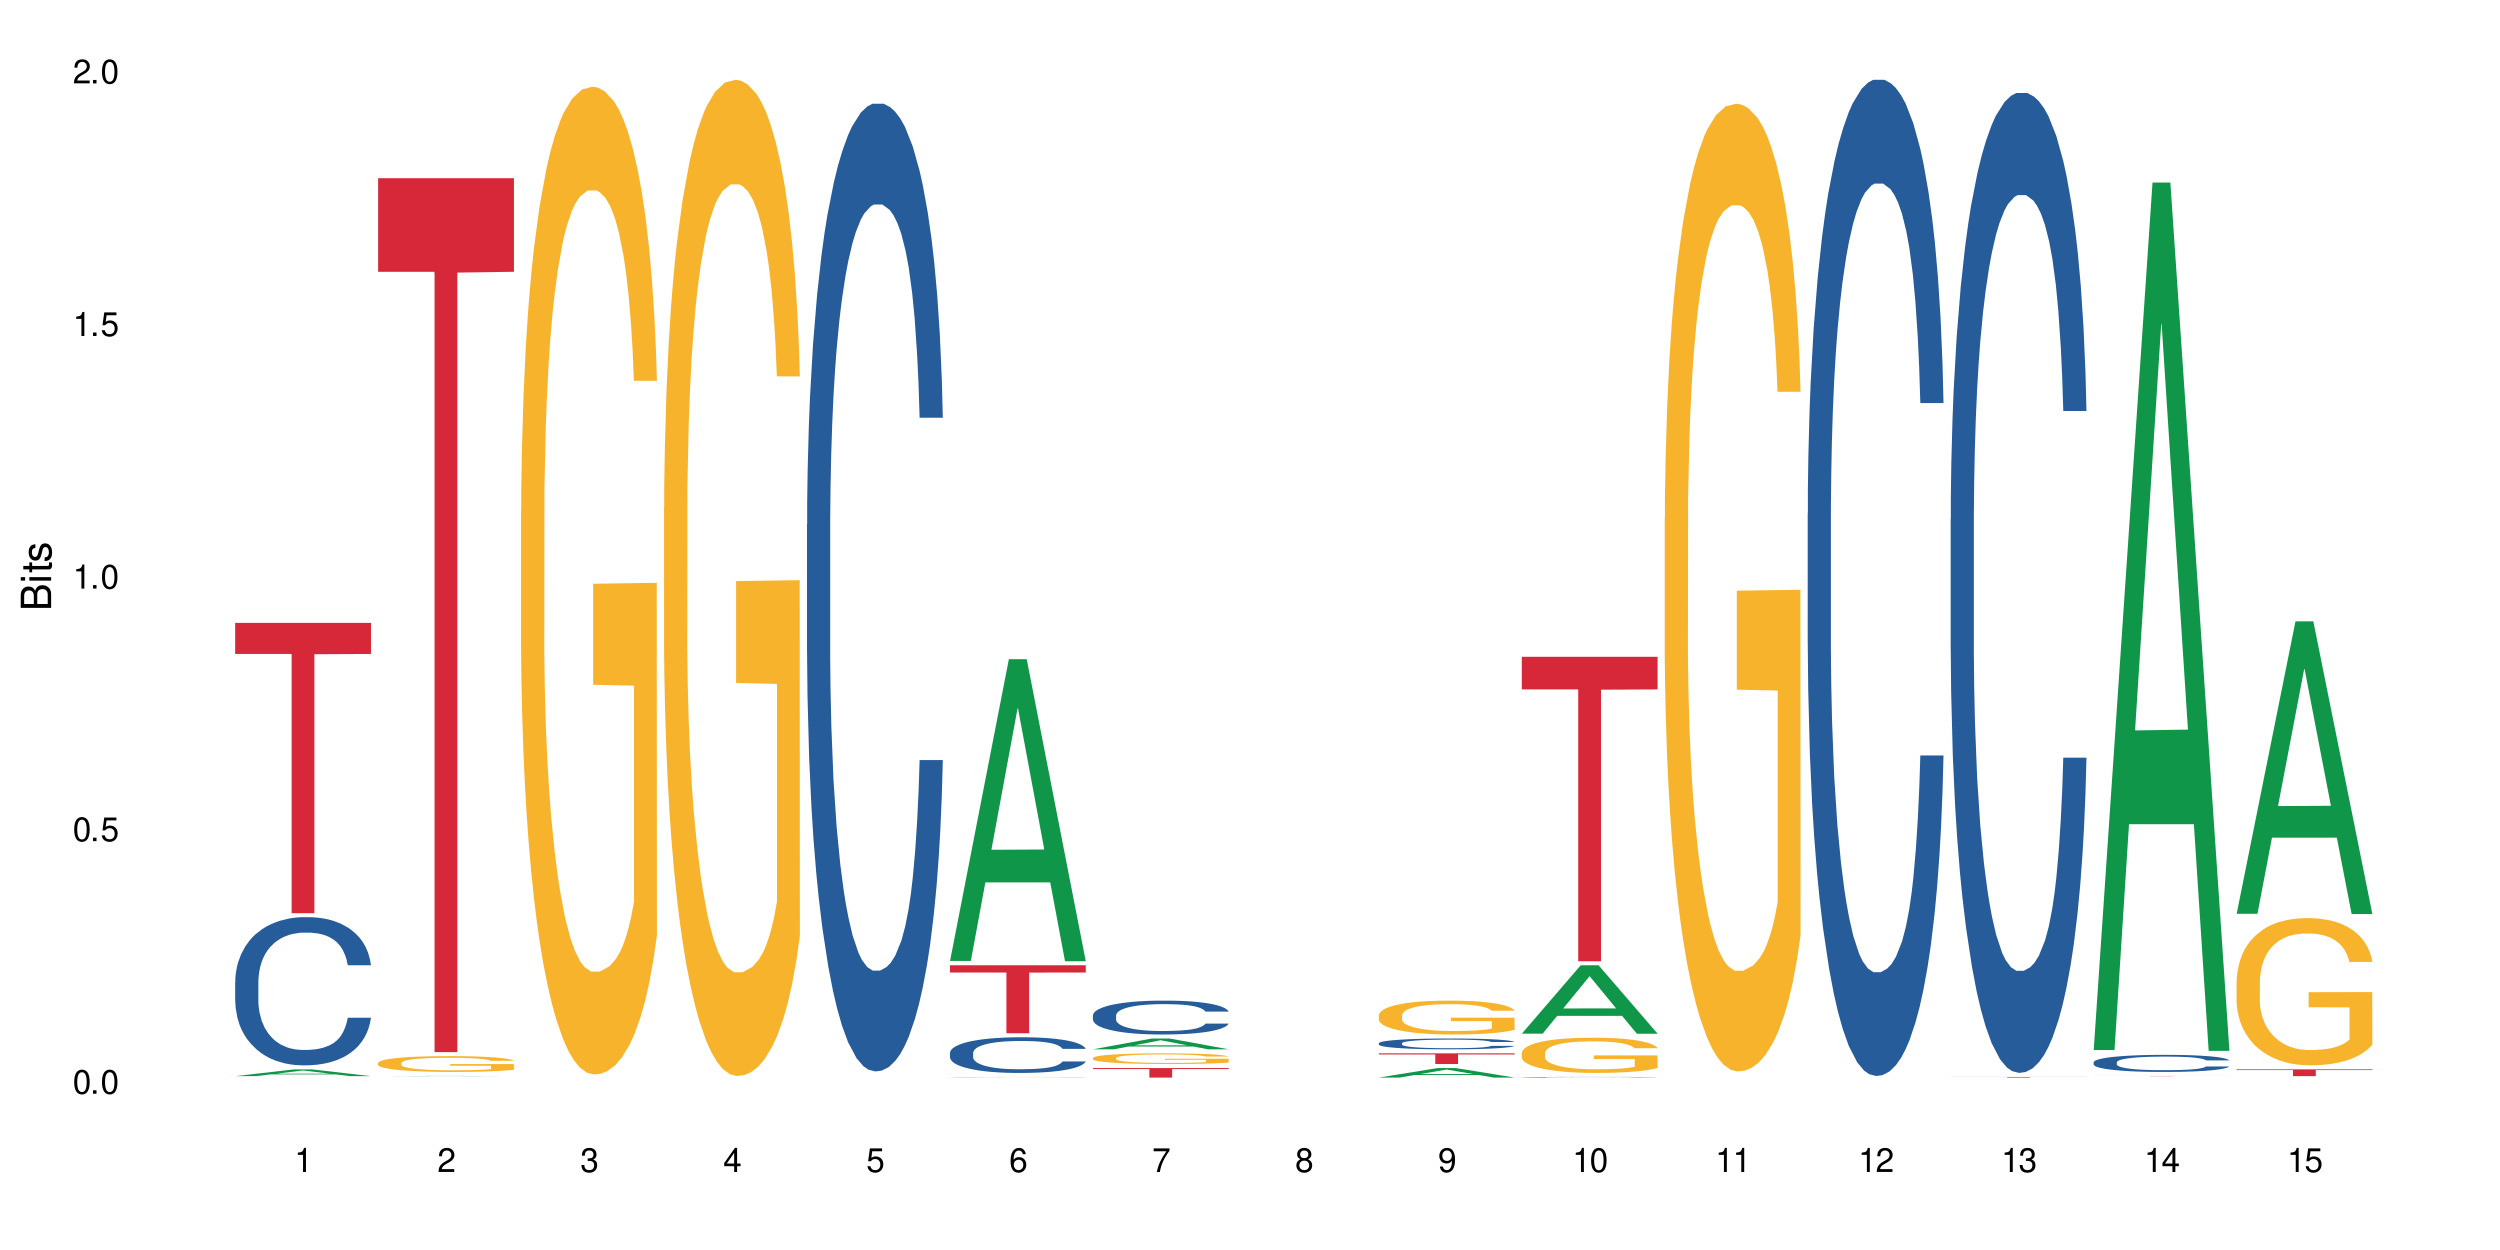 <?xml version="1.0" encoding="UTF-8"?>
<svg xmlns="http://www.w3.org/2000/svg" xmlns:xlink="http://www.w3.org/1999/xlink" width="720" height="360" viewBox="0 0 720 360">
<defs>
<g>
<g id="glyph-0-0">
</g>
<g id="glyph-0-1">
<path d="M 2.641 -6.938 C 2 -6.938 1.422 -6.656 1.078 -6.172 C 0.641 -5.562 0.406 -4.641 0.406 -3.359 C 0.406 -1.016 1.188 0.219 2.641 0.219 C 4.078 0.219 4.859 -1.016 4.859 -3.297 C 4.859 -4.641 4.656 -5.547 4.203 -6.172 C 3.844 -6.656 3.281 -6.938 2.641 -6.938 Z M 2.641 -6.188 C 3.547 -6.188 4 -5.25 4 -3.375 C 4 -1.406 3.562 -0.484 2.625 -0.484 C 1.734 -0.484 1.281 -1.438 1.281 -3.344 C 1.281 -5.25 1.734 -6.188 2.641 -6.188 Z M 2.641 -6.188 "/>
</g>
<g id="glyph-0-2">
<path d="M 1.828 -1 L 0.828 -1 L 0.828 0 L 1.828 0 Z M 1.828 -1 "/>
</g>
<g id="glyph-0-3">
<path d="M 4.562 -6.797 L 1.062 -6.797 L 0.547 -3.094 L 1.328 -3.094 C 1.719 -3.562 2.047 -3.734 2.578 -3.734 C 3.484 -3.734 4.062 -3.109 4.062 -2.094 C 4.062 -1.125 3.484 -0.531 2.578 -0.531 C 1.828 -0.531 1.375 -0.906 1.188 -1.672 L 0.328 -1.672 C 0.453 -1.109 0.547 -0.844 0.75 -0.594 C 1.125 -0.078 1.828 0.219 2.594 0.219 C 3.969 0.219 4.922 -0.781 4.922 -2.219 C 4.922 -3.562 4.031 -4.484 2.719 -4.484 C 2.25 -4.484 1.859 -4.359 1.469 -4.062 L 1.734 -5.969 L 4.562 -5.969 Z M 4.562 -6.797 "/>
</g>
<g id="glyph-0-4">
<path d="M 2.484 -4.938 L 2.484 0 L 3.328 0 L 3.328 -6.938 L 2.766 -6.938 C 2.469 -5.875 2.281 -5.734 0.984 -5.562 L 0.984 -4.938 Z M 2.484 -4.938 "/>
</g>
<g id="glyph-0-5">
<path d="M 4.859 -0.828 L 1.281 -0.828 C 1.359 -1.406 1.672 -1.781 2.5 -2.281 L 3.469 -2.828 C 4.406 -3.344 4.906 -4.062 4.906 -4.906 C 4.906 -5.484 4.672 -6.031 4.266 -6.406 C 3.859 -6.766 3.375 -6.938 2.719 -6.938 C 1.859 -6.938 1.219 -6.625 0.844 -6.031 C 0.609 -5.672 0.5 -5.234 0.484 -4.531 L 1.328 -4.531 C 1.359 -5.016 1.406 -5.281 1.531 -5.516 C 1.75 -5.938 2.188 -6.203 2.703 -6.203 C 3.469 -6.203 4.031 -5.641 4.031 -4.891 C 4.031 -4.344 3.719 -3.859 3.125 -3.516 L 2.234 -3 C 0.812 -2.172 0.406 -1.531 0.328 -0.016 L 4.859 -0.016 Z M 4.859 -0.828 "/>
</g>
<g id="glyph-0-6">
<path d="M 2.125 -3.188 L 2.578 -3.188 C 3.5 -3.188 3.984 -2.766 3.984 -1.922 C 3.984 -1.062 3.469 -0.531 2.594 -0.531 C 1.656 -0.531 1.203 -1 1.156 -2.016 L 0.312 -2.016 C 0.344 -1.453 0.438 -1.094 0.609 -0.781 C 0.953 -0.109 1.625 0.219 2.547 0.219 C 3.953 0.219 4.859 -0.625 4.859 -1.938 C 4.859 -2.828 4.516 -3.297 3.703 -3.594 C 4.344 -3.844 4.656 -4.328 4.656 -5.031 C 4.656 -6.219 3.875 -6.938 2.578 -6.938 C 1.203 -6.938 0.484 -6.172 0.453 -4.703 L 1.297 -4.703 C 1.312 -5.125 1.344 -5.359 1.453 -5.578 C 1.641 -5.969 2.062 -6.203 2.594 -6.203 C 3.344 -6.203 3.797 -5.75 3.797 -5 C 3.797 -4.516 3.609 -4.219 3.25 -4.047 C 3.016 -3.953 2.703 -3.922 2.125 -3.906 Z M 2.125 -3.188 "/>
</g>
<g id="glyph-0-7">
<path d="M 3.141 -1.672 L 3.141 0 L 3.984 0 L 3.984 -1.672 L 4.984 -1.672 L 4.984 -2.438 L 3.984 -2.438 L 3.984 -6.938 L 3.359 -6.938 L 0.266 -2.578 L 0.266 -1.672 Z M 3.141 -2.438 L 1 -2.438 L 3.141 -5.5 Z M 3.141 -2.438 "/>
</g>
<g id="glyph-0-8">
<path d="M 4.781 -5.125 C 4.609 -6.266 3.891 -6.938 2.844 -6.938 C 2.094 -6.938 1.422 -6.578 1.031 -5.953 C 0.594 -5.266 0.406 -4.422 0.406 -3.172 C 0.406 -2 0.578 -1.25 0.984 -0.641 C 1.359 -0.078 1.953 0.219 2.703 0.219 C 3.984 0.219 4.922 -0.75 4.922 -2.094 C 4.922 -3.375 4.062 -4.281 2.844 -4.281 C 2.172 -4.281 1.641 -4.031 1.281 -3.516 C 1.281 -5.234 1.828 -6.188 2.797 -6.188 C 3.391 -6.188 3.797 -5.797 3.938 -5.125 Z M 2.734 -3.531 C 3.547 -3.531 4.062 -2.953 4.062 -2.031 C 4.062 -1.156 3.484 -0.531 2.703 -0.531 C 1.922 -0.531 1.328 -1.188 1.328 -2.078 C 1.328 -2.938 1.906 -3.531 2.734 -3.531 Z M 2.734 -3.531 "/>
</g>
<g id="glyph-0-9">
<path d="M 4.984 -6.797 L 0.438 -6.797 L 0.438 -5.969 L 4.109 -5.969 C 2.5 -3.656 1.828 -2.234 1.328 0 L 2.219 0 C 2.594 -2.172 3.453 -4.047 4.984 -6.094 Z M 4.984 -6.797 "/>
</g>
<g id="glyph-0-10">
<path d="M 3.75 -3.656 C 4.469 -4.094 4.688 -4.438 4.688 -5.078 C 4.688 -6.172 3.844 -6.938 2.641 -6.938 C 1.438 -6.938 0.594 -6.172 0.594 -5.094 C 0.594 -4.438 0.812 -4.094 1.516 -3.656 C 0.734 -3.266 0.359 -2.703 0.359 -1.922 C 0.359 -0.656 1.281 0.219 2.641 0.219 C 3.984 0.219 4.922 -0.656 4.922 -1.922 C 4.922 -2.703 4.531 -3.266 3.75 -3.656 Z M 2.641 -6.188 C 3.359 -6.188 3.812 -5.75 3.812 -5.062 C 3.812 -4.406 3.344 -3.984 2.641 -3.984 C 1.922 -3.984 1.453 -4.406 1.453 -5.078 C 1.453 -5.75 1.922 -6.188 2.641 -6.188 Z M 2.641 -3.266 C 3.484 -3.266 4.062 -2.719 4.062 -1.906 C 4.062 -1.078 3.484 -0.531 2.625 -0.531 C 1.797 -0.531 1.219 -1.094 1.219 -1.906 C 1.219 -2.719 1.781 -3.266 2.641 -3.266 Z M 2.641 -3.266 "/>
</g>
<g id="glyph-0-11">
<path d="M 0.516 -1.578 C 0.672 -0.453 1.406 0.219 2.438 0.219 C 3.188 0.219 3.859 -0.141 4.266 -0.766 C 4.688 -1.453 4.891 -2.297 4.891 -3.547 C 4.891 -4.719 4.703 -5.453 4.312 -6.078 C 3.938 -6.641 3.344 -6.938 2.594 -6.938 C 1.297 -6.938 0.359 -5.969 0.359 -4.625 C 0.359 -3.344 1.234 -2.453 2.453 -2.453 C 3.094 -2.453 3.578 -2.672 4.016 -3.203 C 4 -1.484 3.469 -0.531 2.5 -0.531 C 1.906 -0.531 1.484 -0.906 1.359 -1.578 Z M 2.578 -6.203 C 3.375 -6.203 3.969 -5.531 3.969 -4.641 C 3.969 -3.797 3.391 -3.188 2.547 -3.188 C 1.734 -3.188 1.234 -3.766 1.234 -4.688 C 1.234 -5.562 1.797 -6.203 2.578 -6.203 Z M 2.578 -6.203 "/>
</g>
<g id="glyph-1-0">
</g>
<g id="glyph-1-1">
<path d="M 0 -0.953 L 0 -4.891 C 0 -5.719 -0.234 -6.344 -0.734 -6.797 C -1.188 -7.234 -1.812 -7.469 -2.5 -7.469 C -3.547 -7.469 -4.188 -7 -4.625 -5.875 C -4.984 -6.688 -5.625 -7.094 -6.531 -7.094 C -7.172 -7.094 -7.734 -6.859 -8.141 -6.391 C -8.562 -5.922 -8.75 -5.344 -8.75 -4.5 L -8.75 -0.953 Z M -4.984 -2.062 L -7.766 -2.062 L -7.766 -4.219 C -7.766 -4.844 -7.688 -5.203 -7.453 -5.5 C -7.219 -5.812 -6.859 -5.969 -6.375 -5.969 C -5.891 -5.969 -5.531 -5.812 -5.297 -5.5 C -5.062 -5.203 -4.984 -4.844 -4.984 -4.219 Z M -0.984 -2.062 L -4 -2.062 L -4 -4.781 C -4 -5.766 -3.438 -6.359 -2.484 -6.359 C -1.547 -6.359 -0.984 -5.766 -0.984 -4.781 Z M -0.984 -2.062 "/>
</g>
<g id="glyph-1-2">
<path d="M -6.281 -1.797 L -6.281 -0.797 L 0 -0.797 L 0 -1.797 Z M -8.75 -1.797 L -8.75 -0.797 L -7.484 -0.797 L -7.484 -1.797 Z M -8.75 -1.797 "/>
</g>
<g id="glyph-1-3">
<path d="M -6.281 -3.047 L -6.281 -2.016 L -8.016 -2.016 L -8.016 -1.016 L -6.281 -1.016 L -6.281 -0.172 L -5.469 -0.172 L -5.469 -1.016 L -0.719 -1.016 C -0.078 -1.016 0.281 -1.453 0.281 -2.234 C 0.281 -2.5 0.25 -2.719 0.188 -3.047 L -0.641 -3.047 C -0.609 -2.906 -0.594 -2.766 -0.594 -2.562 C -0.594 -2.141 -0.719 -2.016 -1.156 -2.016 L -5.469 -2.016 L -5.469 -3.047 Z M -6.281 -3.047 "/>
</g>
<g id="glyph-1-4">
<path d="M -4.531 -5.25 C -5.766 -5.25 -6.469 -4.422 -6.469 -2.969 C -6.469 -1.516 -5.719 -0.562 -4.547 -0.562 C -3.562 -0.562 -3.094 -1.062 -2.734 -2.562 L -2.516 -3.484 C -2.344 -4.188 -2.094 -4.469 -1.641 -4.469 C -1.047 -4.469 -0.641 -3.875 -0.641 -3 C -0.641 -2.453 -0.797 -2 -1.062 -1.75 C -1.25 -1.594 -1.422 -1.531 -1.875 -1.469 L -1.875 -0.406 C -0.422 -0.453 0.281 -1.266 0.281 -2.922 C 0.281 -4.5 -0.5 -5.516 -1.719 -5.516 C -2.656 -5.516 -3.172 -4.984 -3.469 -3.734 L -3.703 -2.766 C -3.891 -1.953 -4.156 -1.609 -4.594 -1.609 C -5.188 -1.609 -5.547 -2.125 -5.547 -2.938 C -5.547 -3.75 -5.203 -4.172 -4.531 -4.203 Z M -4.531 -5.25 "/>
</g>
</g>
</defs>
<rect x="-72" y="-36" width="864" height="432" fill="rgb(100%, 100%, 100%)" fill-opacity="1"/>
<path fill-rule="nonzero" fill="rgb(6.275%, 58.824%, 28.235%)" fill-opacity="1" d="M 67.73 309.926 L 67.773 309.926 L 84.695 307.98 L 89.836 307.98 L 106.844 309.93 L 100.867 309.93 L 96.605 309.422 L 77.926 309.422 L 73.75 309.926 L 67.73 309.926 L 79.723 309.211 L 94.895 309.207 L 87.328 308.301 L 87.246 308.297 L 87.16 308.305 L 79.684 309.207 L 79.723 309.211 Z M 67.73 309.926 "/>
<path fill-rule="nonzero" fill="rgb(14.51%, 36.078%, 60%)" fill-opacity="1" d="M 67.73 282.723 L 67.777 282.684 L 67.777 281.746 L 67.922 280.262 L 68.254 278.391 L 68.59 277.105 L 69.449 274.801 L 70.641 272.578 L 71.879 270.863 L 72.785 269.848 L 73.598 269.066 L 75.457 267.625 L 76.652 266.883 L 77.938 266.219 L 79.512 265.559 L 80.656 265.168 L 83.234 264.543 L 85.141 264.27 L 86.621 264.152 L 89.816 264.152 L 91.723 264.309 L 93.105 264.504 L 94.633 264.816 L 95.922 265.168 L 98.164 266.023 L 100.168 267.117 L 101.074 267.742 L 102.504 268.949 L 103.602 270.121 L 104.363 271.137 L 105.223 272.578 L 105.984 274.336 L 106.559 276.324 L 106.844 278 L 100.168 278 L 99.832 276.441 L 99.449 275.23 L 98.734 273.633 L 98.02 272.5 L 97.02 271.371 L 96.113 270.629 L 94.871 269.887 L 93.773 269.418 L 92.629 269.066 L 91.531 268.832 L 89.434 268.602 L 87 268.602 L 86.094 268.68 L 84.234 268.988 L 83.234 269.262 L 81.801 269.809 L 80.801 270.316 L 79.609 271.098 L 78.797 271.758 L 77.797 272.773 L 77.078 273.672 L 76.27 274.957 L 75.793 275.934 L 75.363 277.027 L 74.98 278.312 L 74.695 279.68 L 74.504 281.121 L 74.41 282.527 L 74.41 288.57 L 74.504 289.977 L 74.742 291.613 L 75.363 293.992 L 76.27 296.062 L 77.32 297.699 L 78.32 298.871 L 78.891 299.418 L 79.656 300.039 L 80.848 300.82 L 82.566 301.602 L 83.566 301.914 L 85.094 302.227 L 86.668 302.379 L 88.766 302.379 L 90.625 302.227 L 91.867 302.031 L 93.156 301.719 L 94.918 301.055 L 96.016 300.43 L 96.969 299.688 L 97.688 298.949 L 98.164 298.324 L 98.879 297.113 L 99.449 295.789 L 99.879 294.422 L 100.168 293.098 L 106.844 293.098 L 106.559 294.656 L 106.129 296.18 L 105.699 297.309 L 105.031 298.676 L 104.27 299.883 L 103.172 301.25 L 102.266 302.148 L 101.074 303.121 L 99.977 303.863 L 98.781 304.527 L 97.02 305.305 L 95.875 305.695 L 94.633 306.047 L 93.156 306.359 L 91.293 306.633 L 89.289 306.789 L 87.43 306.828 L 85.426 306.75 L 83.949 306.594 L 81.992 306.242 L 79.559 305.539 L 77.797 304.801 L 76.414 304.059 L 75.219 303.277 L 73.883 302.227 L 72.168 300.508 L 71.117 299.184 L 70.402 298.09 L 69.59 296.57 L 69.02 295.203 L 68.352 293.02 L 67.875 290.25 L 67.73 288.105 Z M 67.73 282.723 "/>
<path fill-rule="nonzero" fill="rgb(83.922%, 15.686%, 22.353%)" fill-opacity="1" d="M 67.73 179.391 L 106.844 179.391 L 106.844 188.34 L 90.543 188.418 L 90.543 263 L 83.984 263 L 83.984 188.496 L 83.891 188.34 L 67.73 188.34 Z M 67.73 179.391 "/>
<path fill-rule="nonzero" fill="rgb(6.275%, 58.824%, 28.235%)" fill-opacity="1" d="M 108.902 309.934 L 108.945 309.934 L 125.867 309.867 L 131.008 309.867 L 148.016 309.934 L 142.039 309.934 L 137.777 309.918 L 119.098 309.918 L 114.922 309.934 L 108.902 309.934 L 120.895 309.91 L 136.062 309.91 L 128.5 309.879 L 128.332 309.879 L 120.855 309.91 L 120.895 309.91 Z M 108.902 309.934 "/>
<path fill-rule="nonzero" fill="rgb(96.863%, 70.196%, 16.863%)" fill-opacity="1" d="M 108.902 306.113 L 108.949 306.109 L 108.949 306.027 L 109.141 305.84 L 109.617 305.582 L 110.238 305.371 L 110.906 305.207 L 111.336 305.117 L 112.051 304.992 L 112.672 304.902 L 114.246 304.715 L 116.25 304.543 L 117.344 304.465 L 118.586 304.395 L 120.352 304.316 L 121.16 304.289 L 123.641 304.223 L 126.457 304.18 L 129.555 304.168 L 130.988 304.172 L 132.941 304.188 L 135.613 304.234 L 137.141 304.277 L 138.332 304.316 L 139.574 304.371 L 141.098 304.453 L 142.531 304.555 L 143.676 304.652 L 144.82 304.777 L 145.773 304.91 L 146.586 305.055 L 147.301 305.23 L 147.73 305.375 L 148.016 305.52 L 141.387 305.52 L 141.004 305.375 L 140.574 305.266 L 139.859 305.125 L 139.145 305.027 L 138.43 304.949 L 137.094 304.84 L 135.949 304.773 L 134.516 304.715 L 133.133 304.68 L 131.559 304.652 L 130.605 304.645 L 128.078 304.645 L 125.789 304.676 L 124.453 304.707 L 123.5 304.742 L 122.164 304.805 L 121.352 304.852 L 120.875 304.887 L 119.445 305.016 L 118.488 305.129 L 117.965 305.211 L 117.297 305.336 L 116.82 305.445 L 116.297 305.613 L 116.008 305.738 L 115.629 306.02 L 115.582 306.766 L 115.723 306.926 L 116.008 307.094 L 116.391 307.242 L 116.965 307.402 L 117.535 307.523 L 118.539 307.684 L 119.395 307.793 L 120.062 307.863 L 121.352 307.977 L 121.875 308.012 L 123.117 308.086 L 124.406 308.145 L 125.98 308.195 L 127.172 308.219 L 129.078 308.242 L 131.512 308.242 L 134.375 308.215 L 136.188 308.184 L 137.426 308.148 L 138.238 308.121 L 139.238 308.074 L 139.953 308.031 L 140.621 307.988 L 141.434 307.918 L 141.434 306.926 L 129.652 306.922 L 129.652 306.457 L 147.969 306.449 L 148.016 308.074 L 147.016 308.188 L 145.773 308.293 L 144.582 308.379 L 143.34 308.449 L 141.578 308.527 L 140.145 308.578 L 137.949 308.637 L 135.949 308.672 L 133.848 308.695 L 131.988 308.711 L 129.793 308.715 L 127.84 308.707 L 125.742 308.68 L 124.07 308.648 L 122.543 308.605 L 121.02 308.551 L 119.109 308.465 L 117.871 308.395 L 116.582 308.309 L 115.293 308.203 L 114.148 308.09 L 113.387 308.004 L 112.625 307.902 L 111.812 307.781 L 111.051 307.637 L 110.477 307.508 L 109.953 307.363 L 109.57 307.227 L 109.188 307.039 L 108.996 306.891 L 108.902 306.762 Z M 108.902 306.113 "/>
<path fill-rule="nonzero" fill="rgb(83.922%, 15.686%, 22.353%)" fill-opacity="1" d="M 108.902 51.328 L 148.016 51.328 L 148.016 78.27 L 131.715 78.508 L 131.715 303.012 L 125.156 303.012 L 125.156 78.742 L 125.062 78.27 L 108.902 78.27 Z M 108.902 51.328 "/>
<path fill-rule="nonzero" fill="rgb(96.863%, 70.196%, 16.863%)" fill-opacity="1" d="M 150.074 146.812 L 150.121 146.555 L 150.121 141.359 L 150.312 129.668 L 150.789 113.559 L 151.41 100.312 L 152.078 89.918 L 152.508 84.465 L 153.223 76.668 L 153.844 70.953 L 155.418 59.262 L 157.418 48.352 L 158.516 43.676 L 159.758 39.258 L 161.523 34.324 L 162.332 32.504 L 164.812 28.348 L 167.629 25.75 L 170.727 24.969 L 172.16 25.23 L 174.113 26.27 L 176.785 29.129 L 178.312 31.727 L 179.504 34.324 L 180.746 37.699 L 182.27 42.895 L 183.703 49.133 L 184.848 55.367 L 185.992 63.16 L 186.945 71.473 L 187.758 80.566 L 188.473 91.477 L 188.902 100.57 L 189.188 109.664 L 182.559 109.664 L 182.176 100.57 L 181.746 93.555 L 181.031 84.984 L 180.316 78.746 L 179.602 73.812 L 178.266 67.059 L 177.121 62.902 L 175.688 59.262 L 174.305 56.926 L 172.73 55.367 L 171.777 54.848 L 169.25 54.848 L 166.961 56.664 L 165.625 58.742 L 164.672 60.82 L 163.336 64.719 L 162.523 67.836 L 162.047 69.914 L 160.617 77.969 L 159.66 85.242 L 159.137 90.18 L 158.469 97.973 L 157.992 104.988 L 157.469 115.379 L 157.18 123.172 L 156.801 140.84 L 156.754 187.602 L 156.895 197.473 L 157.18 208.125 L 157.562 217.477 L 158.137 227.352 L 158.707 234.883 L 159.711 245.016 L 160.566 251.77 L 161.234 256.188 L 162.523 263.203 L 163.047 265.539 L 164.289 270.215 L 165.578 273.855 L 167.148 276.973 L 168.344 278.531 L 170.25 279.828 L 172.684 279.828 L 175.547 278.27 L 177.359 276.191 L 178.598 274.113 L 179.41 272.293 L 180.41 269.438 L 181.125 266.84 L 181.793 263.98 L 182.605 259.566 L 182.605 197.473 L 170.824 197.215 L 170.824 168.117 L 189.141 167.855 L 189.188 269.438 L 188.188 276.453 L 186.945 283.207 L 185.754 288.402 L 184.512 292.82 L 182.746 297.754 L 181.316 300.871 L 179.121 304.508 L 177.121 306.848 L 175.02 308.406 L 173.16 309.188 L 170.965 309.445 L 169.012 308.926 L 166.91 307.367 L 165.242 305.289 L 163.715 302.691 L 162.191 299.312 L 160.281 293.859 L 159.043 289.441 L 157.754 283.984 L 156.465 277.492 L 155.32 270.477 L 154.559 265.02 L 153.793 258.785 L 152.984 250.992 L 152.219 242.16 L 151.648 234.105 L 151.125 225.012 L 150.742 216.438 L 150.359 204.75 L 150.168 195.395 L 150.074 187.344 Z M 150.074 146.812 "/>
<path fill-rule="nonzero" fill="rgb(96.863%, 70.196%, 16.863%)" fill-opacity="1" d="M 191.246 145.863 L 191.293 145.602 L 191.293 140.363 L 191.484 128.57 L 191.961 112.324 L 192.582 98.961 L 193.25 88.48 L 193.68 82.98 L 194.395 75.117 L 195.016 69.355 L 196.59 57.562 L 198.59 46.559 L 199.688 41.84 L 200.93 37.387 L 202.695 32.41 L 203.504 30.574 L 205.984 26.383 L 208.801 23.762 L 211.898 22.977 L 213.332 23.238 L 215.285 24.285 L 217.957 27.168 L 219.484 29.789 L 220.676 32.41 L 221.918 35.816 L 223.441 41.055 L 224.875 47.344 L 226.02 53.633 L 227.164 61.492 L 228.117 69.879 L 228.93 79.051 L 229.645 90.055 L 230.074 99.227 L 230.359 108.395 L 223.73 108.395 L 223.348 99.227 L 222.918 92.148 L 222.203 83.504 L 221.488 77.215 L 220.77 72.238 L 219.438 65.422 L 218.293 61.23 L 216.859 57.562 L 215.477 55.203 L 213.902 53.633 L 212.949 53.109 L 210.422 53.109 L 208.133 54.941 L 206.797 57.039 L 205.84 59.137 L 204.508 63.066 L 203.695 66.211 L 203.219 68.305 L 201.789 76.43 L 200.832 83.766 L 200.309 88.742 L 199.641 96.605 L 199.164 103.68 L 198.641 114.16 L 198.352 122.02 L 197.973 139.84 L 197.922 187.004 L 198.066 196.961 L 198.352 207.703 L 198.734 217.137 L 199.309 227.09 L 199.879 234.691 L 200.883 244.91 L 201.738 251.723 L 202.406 256.176 L 203.695 263.25 L 204.219 265.609 L 205.461 270.324 L 206.746 273.992 L 208.32 277.137 L 209.516 278.711 L 211.422 280.02 L 213.855 280.02 L 216.719 278.449 L 218.531 276.352 L 219.77 274.254 L 220.582 272.422 L 221.582 269.539 L 222.297 266.918 L 222.965 264.035 L 223.777 259.582 L 223.777 196.961 L 211.996 196.695 L 211.996 167.352 L 230.312 167.09 L 230.359 269.539 L 229.355 276.613 L 228.117 283.426 L 226.926 288.668 L 225.684 293.121 L 223.918 298.102 L 222.488 301.242 L 220.293 304.914 L 218.293 307.27 L 216.191 308.844 L 214.332 309.629 L 212.137 309.891 L 210.184 309.367 L 208.082 307.793 L 206.414 305.699 L 204.887 303.078 L 203.359 299.672 L 201.453 294.168 L 200.215 289.715 L 198.926 284.211 L 197.637 277.66 L 196.492 270.586 L 195.73 265.086 L 194.965 258.797 L 194.156 250.938 L 193.391 242.027 L 192.82 233.902 L 192.297 224.734 L 191.914 216.086 L 191.531 204.297 L 191.34 194.863 L 191.246 186.738 Z M 191.246 145.863 "/>
<path fill-rule="nonzero" fill="rgb(14.51%, 36.078%, 60%)" fill-opacity="1" d="M 232.418 151.137 L 232.465 150.879 L 232.465 144.766 L 232.609 135.086 L 232.941 122.855 L 233.277 114.449 L 234.133 99.418 L 235.328 84.898 L 236.566 73.688 L 237.473 67.062 L 238.285 61.969 L 240.145 52.543 L 241.336 47.703 L 242.625 43.371 L 244.199 39.039 L 245.344 36.492 L 247.918 32.414 L 249.828 30.633 L 251.305 29.867 L 254.504 29.867 L 256.41 30.887 L 257.793 32.16 L 259.32 34.199 L 260.609 36.492 L 262.848 42.098 L 264.852 49.23 L 265.758 53.305 L 267.191 61.203 L 268.285 68.848 L 269.051 75.469 L 269.91 84.898 L 270.672 96.359 L 271.246 109.355 L 271.531 120.309 L 264.852 120.309 L 264.52 110.117 L 264.137 102.223 L 263.422 91.777 L 262.707 84.387 L 261.703 77 L 260.797 72.16 L 259.559 67.316 L 258.461 64.262 L 257.316 61.969 L 256.219 60.441 L 254.121 58.91 L 251.688 58.91 L 250.781 59.422 L 248.922 61.457 L 247.918 63.242 L 246.488 66.809 L 245.488 70.121 L 244.293 75.215 L 243.484 79.547 L 242.48 86.172 L 241.766 92.031 L 240.957 100.438 L 240.48 106.805 L 240.051 113.941 L 239.668 122.348 L 239.383 131.266 L 239.191 140.691 L 239.094 149.863 L 239.094 189.352 L 239.191 198.52 L 239.43 209.223 L 240.051 224.762 L 240.957 238.266 L 242.004 248.965 L 243.008 256.609 L 243.578 260.176 L 244.344 264.25 L 245.535 269.348 L 247.25 274.441 L 248.254 276.48 L 249.781 278.516 L 251.355 279.535 L 253.453 279.535 L 255.312 278.516 L 256.555 277.242 L 257.84 275.207 L 259.605 270.875 L 260.703 266.797 L 261.656 261.957 L 262.371 257.117 L 262.848 253.039 L 263.566 245.145 L 264.137 236.48 L 264.566 227.566 L 264.852 218.902 L 271.531 218.902 L 271.246 229.094 L 270.816 239.027 L 270.387 246.418 L 269.719 255.332 L 268.953 263.23 L 267.859 272.148 L 266.953 278.008 L 265.758 284.375 L 264.66 289.219 L 263.469 293.547 L 261.703 298.645 L 260.559 301.191 L 259.32 303.484 L 257.84 305.523 L 255.98 307.305 L 253.977 308.324 L 252.117 308.578 L 250.113 308.07 L 248.637 307.051 L 246.68 304.758 L 244.246 300.172 L 242.48 295.332 L 241.098 290.492 L 239.906 285.395 L 238.57 278.516 L 236.852 267.309 L 235.805 258.645 L 235.09 251.512 L 234.277 241.578 L 233.707 232.66 L 233.039 218.395 L 232.559 200.305 L 232.418 186.293 Z M 232.418 151.137 "/>
<path fill-rule="nonzero" fill="rgb(6.275%, 58.824%, 28.235%)" fill-opacity="1" d="M 273.59 276.754 L 273.629 276.672 L 290.555 189.844 L 295.695 189.844 L 312.703 276.836 L 306.727 276.836 L 302.465 254.125 L 283.785 254.125 L 279.605 276.754 L 273.59 276.754 L 285.582 244.734 L 300.75 244.652 L 293.188 204.055 L 293.105 203.973 L 293.02 204.219 L 285.539 244.652 L 285.582 244.734 Z M 273.59 276.754 "/>
<path fill-rule="nonzero" fill="rgb(14.51%, 36.078%, 60%)" fill-opacity="1" d="M 273.59 303.207 L 273.637 303.199 L 273.637 302.973 L 273.781 302.617 L 274.113 302.168 L 274.449 301.855 L 275.305 301.305 L 276.5 300.77 L 277.738 300.355 L 278.645 300.109 L 279.457 299.922 L 281.316 299.574 L 282.508 299.398 L 283.797 299.238 L 285.371 299.078 L 286.516 298.984 L 289.09 298.836 L 291 298.77 L 292.477 298.742 L 295.672 298.742 L 297.582 298.777 L 298.965 298.824 L 300.492 298.898 L 301.777 298.984 L 304.02 299.191 L 306.023 299.453 L 306.93 299.605 L 308.363 299.895 L 309.457 300.176 L 310.223 300.422 L 311.082 300.77 L 311.844 301.191 L 312.414 301.668 L 312.703 302.074 L 306.023 302.074 L 305.691 301.699 L 305.309 301.406 L 304.594 301.023 L 303.879 300.75 L 302.875 300.477 L 301.969 300.301 L 300.73 300.121 L 299.633 300.008 L 298.488 299.922 L 297.391 299.867 L 295.293 299.812 L 292.859 299.812 L 291.953 299.828 L 290.094 299.906 L 289.09 299.969 L 287.66 300.102 L 286.66 300.223 L 285.465 300.41 L 284.656 300.57 L 283.652 300.816 L 282.938 301.031 L 282.129 301.34 L 281.648 301.574 L 281.223 301.84 L 280.84 302.148 L 280.555 302.477 L 280.363 302.824 L 280.266 303.16 L 280.266 304.617 L 280.363 304.953 L 280.602 305.348 L 281.223 305.922 L 282.129 306.418 L 283.176 306.812 L 284.18 307.094 L 284.75 307.227 L 285.516 307.375 L 286.707 307.562 L 288.422 307.75 L 289.426 307.828 L 290.953 307.902 L 292.527 307.941 L 294.625 307.941 L 296.484 307.902 L 297.727 307.855 L 299.012 307.781 L 300.777 307.621 L 301.875 307.469 L 302.828 307.293 L 303.543 307.113 L 304.02 306.965 L 304.738 306.672 L 305.309 306.352 L 305.738 306.023 L 306.023 305.707 L 312.703 305.707 L 312.414 306.082 L 311.988 306.445 L 311.559 306.719 L 310.891 307.047 L 310.125 307.34 L 309.027 307.668 L 308.121 307.883 L 306.93 308.117 L 305.832 308.297 L 304.641 308.457 L 302.875 308.645 L 301.73 308.738 L 300.492 308.82 L 299.012 308.898 L 297.152 308.961 L 295.148 309 L 293.289 309.008 L 291.285 308.992 L 289.805 308.953 L 287.852 308.867 L 285.418 308.699 L 283.652 308.52 L 282.27 308.344 L 281.078 308.156 L 279.742 307.902 L 278.023 307.488 L 276.977 307.168 L 276.262 306.906 L 275.449 306.539 L 274.875 306.211 L 274.211 305.688 L 273.73 305.02 L 273.59 304.504 Z M 273.59 303.207 "/>
<path fill-rule="nonzero" fill="rgb(96.863%, 70.196%, 16.863%)" fill-opacity="1" d="M 273.59 310.238 L 273.637 310.238 L 273.828 310.23 L 274.305 310.219 L 274.926 310.211 L 275.594 310.203 L 276.023 310.199 L 276.738 310.195 L 277.355 310.191 L 278.93 310.184 L 280.934 310.18 L 282.031 310.176 L 283.273 310.172 L 285.035 310.168 L 285.848 310.168 L 288.328 310.164 L 297.629 310.164 L 300.301 310.168 L 303.02 310.168 L 304.258 310.172 L 305.785 310.176 L 307.215 310.18 L 308.363 310.184 L 309.508 310.188 L 310.461 310.191 L 311.27 310.199 L 311.988 310.207 L 312.414 310.211 L 312.703 310.219 L 306.07 310.219 L 305.691 310.211 L 305.262 310.207 L 303.832 310.199 L 303.113 310.195 L 301.777 310.191 L 300.633 310.188 L 299.203 310.184 L 289.141 310.184 L 288.184 310.188 L 286.848 310.188 L 286.039 310.191 L 285.562 310.191 L 284.129 310.195 L 283.176 310.203 L 282.652 310.203 L 281.984 310.211 L 281.508 310.215 L 280.98 310.219 L 280.695 310.227 L 280.316 310.238 L 280.266 310.266 L 280.41 310.273 L 280.695 310.277 L 281.078 310.285 L 281.648 310.289 L 282.223 310.297 L 283.223 310.301 L 284.082 310.305 L 284.75 310.309 L 286.039 310.312 L 286.562 310.316 L 287.805 310.316 L 289.09 310.32 L 290.664 310.32 L 291.859 310.324 L 299.059 310.324 L 300.871 310.32 L 302.922 310.32 L 303.926 310.316 L 304.641 310.316 L 305.309 310.312 L 306.121 310.312 L 306.121 310.273 L 294.34 310.273 L 294.34 310.254 L 312.656 310.254 L 312.703 310.316 L 311.699 310.32 L 310.461 310.324 L 309.27 310.328 L 308.027 310.332 L 306.262 310.336 L 304.832 310.336 L 302.637 310.34 L 298.535 310.34 L 296.676 310.344 L 292.527 310.344 L 290.426 310.34 L 287.23 310.34 L 285.703 310.336 L 283.797 310.332 L 282.555 310.328 L 281.27 310.328 L 279.98 310.32 L 278.836 310.316 L 278.074 310.312 L 277.309 310.309 L 276.5 310.305 L 275.734 310.301 L 275.164 310.297 L 274.637 310.289 L 274.258 310.285 L 273.875 310.277 L 273.684 310.27 L 273.59 310.266 Z M 273.59 310.238 "/>
<path fill-rule="nonzero" fill="rgb(83.922%, 15.686%, 22.353%)" fill-opacity="1" d="M 273.59 277.988 L 312.703 277.988 L 312.703 280.086 L 296.402 280.105 L 296.402 297.586 L 289.844 297.586 L 289.844 280.125 L 289.746 280.086 L 273.59 280.086 Z M 273.59 277.988 "/>
<path fill-rule="nonzero" fill="rgb(6.275%, 58.824%, 28.235%)" fill-opacity="1" d="M 314.762 302.203 L 314.801 302.199 L 331.727 299.09 L 336.867 299.09 L 353.875 302.207 L 347.898 302.207 L 343.637 301.395 L 324.957 301.395 L 320.777 302.203 L 314.762 302.203 L 326.754 301.055 L 341.922 301.055 L 334.359 299.602 L 334.273 299.598 L 334.191 299.605 L 326.711 301.055 L 326.754 301.055 Z M 314.762 302.203 "/>
<path fill-rule="nonzero" fill="rgb(14.51%, 36.078%, 60%)" fill-opacity="1" d="M 314.762 292.426 L 314.809 292.418 L 314.809 292.203 L 314.953 291.863 L 315.285 291.438 L 315.621 291.141 L 316.477 290.617 L 317.672 290.109 L 318.91 289.715 L 319.816 289.484 L 320.629 289.305 L 322.488 288.977 L 323.68 288.805 L 324.969 288.656 L 326.543 288.504 L 327.688 288.414 L 330.262 288.27 L 332.172 288.207 L 333.648 288.184 L 336.844 288.184 L 338.754 288.219 L 340.137 288.262 L 341.664 288.332 L 342.949 288.414 L 345.191 288.609 L 347.195 288.859 L 348.102 289.004 L 349.531 289.277 L 350.629 289.547 L 351.395 289.777 L 352.25 290.109 L 353.016 290.508 L 353.586 290.965 L 353.875 291.348 L 347.195 291.348 L 346.863 290.992 L 346.48 290.715 L 345.766 290.348 L 345.051 290.09 L 344.047 289.832 L 343.141 289.664 L 341.902 289.492 L 340.805 289.387 L 339.66 289.305 L 338.562 289.254 L 336.465 289.199 L 334.031 289.199 L 333.125 289.215 L 331.266 289.289 L 330.262 289.352 L 328.832 289.477 L 327.832 289.59 L 326.637 289.77 L 325.828 289.922 L 324.824 290.152 L 324.109 290.359 L 323.297 290.652 L 322.82 290.875 L 322.391 291.125 L 322.012 291.418 L 321.727 291.73 L 321.535 292.062 L 321.438 292.383 L 321.438 293.766 L 321.535 294.086 L 321.773 294.461 L 322.391 295.004 L 323.297 295.477 L 324.348 295.852 L 325.352 296.117 L 325.922 296.242 L 326.684 296.387 L 327.879 296.562 L 329.594 296.742 L 330.598 296.812 L 332.121 296.887 L 333.695 296.922 L 335.797 296.922 L 337.656 296.887 L 338.895 296.84 L 340.184 296.77 L 341.949 296.617 L 343.047 296.477 L 344 296.305 L 344.715 296.137 L 345.191 295.992 L 345.906 295.715 L 346.48 295.414 L 346.91 295.102 L 347.195 294.797 L 353.875 294.797 L 353.586 295.156 L 353.16 295.504 L 352.73 295.762 L 352.062 296.074 L 351.297 296.352 L 350.199 296.66 L 349.293 296.867 L 348.102 297.09 L 347.004 297.258 L 345.812 297.41 L 344.047 297.59 L 342.902 297.68 L 341.664 297.758 L 340.184 297.832 L 338.324 297.891 L 336.32 297.93 L 334.461 297.938 L 332.457 297.918 L 330.977 297.883 L 329.023 297.805 L 326.59 297.645 L 324.824 297.473 L 323.441 297.305 L 322.25 297.125 L 320.914 296.887 L 319.195 296.492 L 318.148 296.188 L 317.434 295.941 L 316.621 295.594 L 316.047 295.281 L 315.379 294.781 L 314.902 294.148 L 314.762 293.656 Z M 314.762 292.426 "/>
<path fill-rule="nonzero" fill="rgb(96.863%, 70.196%, 16.863%)" fill-opacity="1" d="M 314.762 304.68 L 314.809 304.676 L 314.809 304.621 L 315 304.492 L 315.477 304.32 L 316.098 304.176 L 316.766 304.062 L 317.191 304.004 L 317.91 303.918 L 318.527 303.859 L 320.102 303.73 L 322.105 303.613 L 323.203 303.562 L 324.445 303.516 L 326.207 303.461 L 327.02 303.441 L 329.5 303.398 L 332.312 303.367 L 335.414 303.359 L 336.844 303.363 L 338.801 303.375 L 341.473 303.406 L 343 303.434 L 344.191 303.461 L 345.43 303.496 L 346.957 303.555 L 348.387 303.621 L 349.531 303.688 L 350.68 303.773 L 351.633 303.863 L 352.441 303.961 L 353.16 304.078 L 353.586 304.18 L 353.875 304.277 L 347.242 304.277 L 346.863 304.18 L 346.434 304.102 L 345.719 304.008 L 345 303.941 L 344.285 303.887 L 342.949 303.816 L 341.805 303.77 L 340.375 303.73 L 338.992 303.707 L 337.418 303.688 L 336.465 303.684 L 333.938 303.684 L 331.645 303.703 L 330.309 303.727 L 329.355 303.746 L 328.02 303.789 L 327.211 303.824 L 326.734 303.848 L 325.301 303.934 L 324.348 304.012 L 323.824 304.066 L 323.156 304.148 L 322.68 304.227 L 322.152 304.34 L 321.867 304.422 L 321.484 304.613 L 321.438 305.121 L 321.582 305.227 L 321.867 305.344 L 322.25 305.441 L 322.82 305.551 L 323.395 305.633 L 324.395 305.742 L 325.254 305.812 L 325.922 305.863 L 327.211 305.938 L 327.734 305.965 L 328.977 306.016 L 330.262 306.055 L 331.836 306.086 L 333.031 306.105 L 334.938 306.117 L 337.371 306.117 L 340.23 306.102 L 342.043 306.078 L 343.285 306.055 L 344.094 306.035 L 345.098 306.004 L 345.812 305.977 L 346.48 305.945 L 347.293 305.898 L 347.293 305.227 L 335.508 305.223 L 335.508 304.91 L 353.824 304.906 L 353.875 306.004 L 352.871 306.082 L 351.633 306.156 L 350.438 306.211 L 349.199 306.258 L 347.434 306.312 L 346.004 306.344 L 343.809 306.387 L 341.805 306.41 L 339.707 306.426 L 337.848 306.434 L 335.652 306.438 L 333.695 306.434 L 331.598 306.414 L 329.93 306.395 L 328.402 306.363 L 326.875 306.328 L 324.969 306.27 L 323.727 306.223 L 322.441 306.164 L 321.152 306.094 L 320.008 306.016 L 319.246 305.957 L 318.48 305.891 L 317.672 305.805 L 316.906 305.711 L 316.336 305.621 L 315.809 305.523 L 315.43 305.434 L 315.047 305.305 L 314.855 305.203 L 314.762 305.117 Z M 314.762 304.68 "/>
<path fill-rule="nonzero" fill="rgb(83.922%, 15.686%, 22.353%)" fill-opacity="1" d="M 314.762 307.594 L 353.875 307.594 L 353.875 307.887 L 337.574 307.891 L 337.574 310.344 L 331.016 310.344 L 331.016 307.891 L 330.918 307.887 L 314.762 307.887 Z M 314.762 307.594 "/>
<path fill-rule="nonzero" fill="rgb(6.275%, 58.824%, 28.235%)" fill-opacity="1" d="M 397.105 310.34 L 397.145 310.336 L 414.07 307.594 L 419.211 307.594 L 436.219 310.344 L 430.242 310.344 L 425.98 309.625 L 407.301 309.625 L 403.121 310.34 L 397.105 310.34 L 409.098 309.328 L 424.266 309.324 L 416.703 308.043 L 416.617 308.039 L 416.535 308.047 L 409.055 309.324 L 409.098 309.328 Z M 397.105 310.34 "/>
<path fill-rule="nonzero" fill="rgb(14.51%, 36.078%, 60%)" fill-opacity="1" d="M 397.105 300.445 L 397.152 300.445 L 397.152 300.375 L 397.293 300.266 L 397.629 300.129 L 397.961 300.035 L 398.82 299.867 L 400.012 299.707 L 401.254 299.582 L 402.16 299.508 L 402.973 299.449 L 404.832 299.344 L 406.023 299.289 L 407.312 299.242 L 408.887 299.195 L 410.031 299.164 L 412.605 299.121 L 414.516 299.102 L 415.992 299.09 L 419.188 299.09 L 421.098 299.102 L 422.48 299.117 L 424.008 299.141 L 425.293 299.164 L 427.535 299.227 L 429.539 299.309 L 430.445 299.352 L 431.875 299.441 L 432.973 299.527 L 433.738 299.602 L 434.594 299.707 L 435.359 299.836 L 435.93 299.98 L 436.219 300.102 L 429.539 300.102 L 429.207 299.988 L 428.824 299.898 L 428.109 299.781 L 427.395 299.699 L 426.391 299.617 L 425.484 299.562 L 424.246 299.508 L 423.148 299.477 L 422.004 299.449 L 420.906 299.434 L 418.809 299.414 L 416.375 299.414 L 415.469 299.422 L 413.609 299.445 L 412.605 299.465 L 411.176 299.504 L 410.172 299.543 L 408.98 299.598 L 408.172 299.645 L 407.168 299.719 L 406.453 299.785 L 405.641 299.879 L 405.164 299.949 L 404.734 300.031 L 404.355 300.125 L 404.066 300.223 L 403.879 300.328 L 403.781 300.434 L 403.781 300.875 L 403.879 300.977 L 404.117 301.094 L 404.734 301.27 L 405.641 301.422 L 406.691 301.539 L 407.691 301.625 L 408.266 301.664 L 409.027 301.711 L 410.223 301.766 L 411.938 301.824 L 412.941 301.848 L 414.465 301.871 L 416.039 301.883 L 418.141 301.883 L 420 301.871 L 421.238 301.855 L 422.527 301.832 L 424.293 301.785 L 425.391 301.738 L 426.344 301.684 L 427.059 301.629 L 427.535 301.586 L 428.25 301.496 L 428.824 301.398 L 429.254 301.301 L 429.539 301.203 L 436.219 301.203 L 435.93 301.316 L 435.5 301.43 L 435.07 301.512 L 434.406 301.609 L 433.641 301.699 L 432.543 301.797 L 431.637 301.863 L 430.445 301.934 L 429.348 301.988 L 428.156 302.039 L 426.391 302.094 L 425.246 302.125 L 424.008 302.148 L 422.527 302.172 L 420.668 302.191 L 418.664 302.203 L 416.805 302.207 L 414.801 302.199 L 413.32 302.188 L 411.367 302.164 L 408.934 302.113 L 407.168 302.059 L 405.785 302.004 L 404.594 301.945 L 403.258 301.871 L 401.539 301.746 L 400.492 301.648 L 399.773 301.566 L 398.965 301.457 L 398.391 301.359 L 397.723 301.199 L 397.246 300.996 L 397.105 300.84 Z M 397.105 300.445 "/>
<path fill-rule="nonzero" fill="rgb(96.863%, 70.196%, 16.863%)" fill-opacity="1" d="M 397.105 292.359 L 397.152 292.352 L 397.152 292.172 L 397.344 291.773 L 397.82 291.219 L 398.441 290.766 L 399.105 290.41 L 399.535 290.223 L 400.254 289.953 L 400.871 289.758 L 402.445 289.359 L 404.449 288.984 L 405.547 288.824 L 406.785 288.672 L 408.551 288.504 L 409.363 288.441 L 411.844 288.297 L 414.656 288.207 L 417.758 288.184 L 419.188 288.191 L 421.145 288.227 L 423.816 288.324 L 425.34 288.414 L 426.535 288.504 L 427.773 288.617 L 429.301 288.797 L 430.73 289.012 L 431.875 289.223 L 433.02 289.492 L 433.977 289.777 L 434.785 290.09 L 435.5 290.461 L 435.93 290.773 L 436.219 291.086 L 429.586 291.086 L 429.207 290.773 L 428.777 290.535 L 428.059 290.238 L 427.344 290.027 L 426.629 289.855 L 425.293 289.625 L 424.148 289.484 L 422.719 289.359 L 421.336 289.277 L 419.762 289.223 L 418.809 289.207 L 416.277 289.207 L 413.988 289.27 L 412.652 289.34 L 411.699 289.41 L 410.363 289.547 L 409.555 289.652 L 409.078 289.723 L 407.645 290 L 406.691 290.25 L 406.168 290.418 L 405.5 290.684 L 405.023 290.926 L 404.496 291.281 L 404.211 291.551 L 403.828 292.156 L 403.781 293.758 L 403.926 294.098 L 404.211 294.461 L 404.594 294.785 L 405.164 295.121 L 405.738 295.379 L 406.738 295.727 L 407.598 295.961 L 408.266 296.109 L 409.555 296.352 L 410.078 296.43 L 411.316 296.594 L 412.605 296.715 L 414.18 296.824 L 415.371 296.875 L 417.281 296.922 L 419.715 296.922 L 422.574 296.867 L 424.387 296.797 L 425.629 296.727 L 426.438 296.664 L 427.441 296.566 L 428.156 296.477 L 428.824 296.379 L 429.633 296.227 L 429.633 294.098 L 417.852 294.09 L 417.852 293.09 L 436.168 293.082 L 436.219 296.566 L 435.215 296.805 L 433.977 297.039 L 432.781 297.215 L 431.543 297.367 L 429.777 297.535 L 428.348 297.645 L 426.152 297.77 L 424.148 297.848 L 422.051 297.902 L 420.191 297.93 L 417.996 297.938 L 416.039 297.918 L 413.941 297.867 L 412.273 297.793 L 410.746 297.707 L 409.219 297.59 L 407.312 297.402 L 406.07 297.25 L 404.785 297.062 L 403.496 296.84 L 402.352 296.602 L 401.586 296.414 L 400.824 296.199 L 400.012 295.934 L 399.25 295.629 L 398.68 295.355 L 398.152 295.043 L 397.773 294.746 L 397.391 294.348 L 397.199 294.027 L 397.105 293.75 Z M 397.105 292.359 "/>
<path fill-rule="nonzero" fill="rgb(83.922%, 15.686%, 22.353%)" fill-opacity="1" d="M 397.105 303.359 L 436.219 303.359 L 436.219 303.691 L 419.914 303.691 L 419.914 306.438 L 413.359 306.438 L 413.359 303.695 L 413.262 303.691 L 397.105 303.691 Z M 397.105 303.359 "/>
<path fill-rule="nonzero" fill="rgb(6.275%, 58.824%, 28.235%)" fill-opacity="1" d="M 438.277 297.688 L 438.316 297.672 L 455.242 277.996 L 460.383 277.996 L 477.387 297.707 L 471.414 297.707 L 467.152 292.562 L 448.473 292.562 L 444.293 297.688 L 438.277 297.688 L 450.27 290.434 L 465.438 290.414 L 457.875 281.215 L 457.789 281.195 L 457.707 281.254 L 450.227 290.414 L 450.27 290.434 Z M 438.277 297.688 "/>
<path fill-rule="nonzero" fill="rgb(14.51%, 36.078%, 60%)" fill-opacity="1" d="M 438.277 310.238 L 438.324 310.238 L 438.324 310.234 L 438.465 310.227 L 438.801 310.219 L 439.133 310.211 L 439.992 310.203 L 441.184 310.191 L 442.426 310.184 L 443.332 310.18 L 444.141 310.176 L 446.004 310.172 L 447.195 310.168 L 448.484 310.164 L 450.059 310.164 L 451.203 310.16 L 453.777 310.156 L 463.652 310.156 L 465.176 310.16 L 466.465 310.16 L 468.707 310.164 L 470.711 310.168 L 471.617 310.172 L 473.047 310.176 L 474.145 310.184 L 474.91 310.188 L 475.766 310.191 L 476.531 310.199 L 477.102 310.211 L 477.387 310.215 L 470.711 310.215 L 470.375 310.211 L 469.996 310.203 L 469.281 310.199 L 468.562 310.191 L 467.562 310.188 L 466.656 310.184 L 465.418 310.18 L 464.32 310.18 L 463.176 310.176 L 454.781 310.176 L 453.777 310.18 L 452.348 310.18 L 451.344 310.184 L 450.152 310.188 L 449.34 310.188 L 448.34 310.195 L 447.625 310.199 L 446.812 310.203 L 446.336 310.207 L 445.906 310.211 L 445.527 310.219 L 445.238 310.223 L 445.047 310.23 L 444.953 310.238 L 444.953 310.262 L 445.047 310.27 L 445.289 310.277 L 445.906 310.285 L 446.812 310.297 L 447.863 310.301 L 448.863 310.309 L 449.438 310.309 L 450.199 310.312 L 451.395 310.316 L 453.109 310.32 L 455.637 310.32 L 457.211 310.324 L 459.312 310.324 L 461.172 310.32 L 463.699 310.32 L 465.465 310.316 L 466.562 310.312 L 467.516 310.312 L 468.23 310.309 L 468.707 310.305 L 469.422 310.301 L 469.996 310.293 L 470.426 310.289 L 470.711 310.281 L 477.387 310.281 L 477.102 310.289 L 476.672 310.297 L 476.242 310.301 L 475.574 310.309 L 474.812 310.312 L 473.715 310.316 L 472.809 310.32 L 471.617 310.324 L 470.52 310.328 L 469.328 310.332 L 467.562 310.336 L 466.418 310.336 L 465.176 310.34 L 461.84 310.34 L 459.836 310.344 L 455.973 310.344 L 454.492 310.34 L 452.539 310.34 L 450.105 310.336 L 448.34 310.332 L 446.957 310.332 L 445.766 310.328 L 444.43 310.32 L 442.711 310.316 L 441.664 310.309 L 440.945 310.305 L 440.137 310.297 L 439.562 310.293 L 438.895 310.281 L 438.418 310.27 L 438.277 310.262 Z M 438.277 310.238 "/>
<path fill-rule="nonzero" fill="rgb(96.863%, 70.196%, 16.863%)" fill-opacity="1" d="M 438.277 303.203 L 438.324 303.195 L 438.324 303.012 L 438.516 302.594 L 438.992 302.02 L 439.609 301.547 L 440.277 301.176 L 440.707 300.98 L 441.422 300.703 L 442.043 300.5 L 443.617 300.082 L 445.621 299.695 L 446.719 299.527 L 447.957 299.371 L 449.723 299.195 L 450.535 299.129 L 453.016 298.98 L 455.828 298.891 L 458.93 298.863 L 460.359 298.871 L 462.316 298.906 L 464.988 299.008 L 466.512 299.102 L 467.707 299.195 L 468.945 299.316 L 470.473 299.5 L 471.902 299.723 L 473.047 299.945 L 474.191 300.223 L 475.148 300.52 L 475.957 300.844 L 476.672 301.23 L 477.102 301.555 L 477.387 301.879 L 470.758 301.879 L 470.375 301.555 L 469.949 301.305 L 469.23 301 L 468.516 300.777 L 467.801 300.602 L 466.465 300.363 L 465.32 300.215 L 463.891 300.082 L 462.508 300 L 460.934 299.945 L 459.977 299.926 L 457.449 299.926 L 455.16 299.992 L 453.824 300.066 L 452.871 300.141 L 451.535 300.277 L 450.727 300.391 L 450.246 300.465 L 448.816 300.75 L 447.863 301.012 L 447.34 301.188 L 446.672 301.465 L 446.195 301.715 L 445.668 302.086 L 445.383 302.363 L 445 302.992 L 444.953 304.66 L 445.098 305.012 L 445.383 305.391 L 445.766 305.723 L 446.336 306.074 L 446.91 306.344 L 447.91 306.707 L 448.77 306.945 L 449.438 307.105 L 450.727 307.355 L 451.25 307.438 L 452.488 307.605 L 453.777 307.734 L 455.352 307.844 L 456.543 307.898 L 458.453 307.945 L 460.883 307.945 L 463.746 307.891 L 465.559 307.816 L 466.801 307.742 L 467.609 307.68 L 468.613 307.574 L 469.328 307.484 L 469.996 307.383 L 470.805 307.223 L 470.805 305.012 L 459.023 305 L 459.023 303.965 L 477.34 303.953 L 477.387 307.574 L 476.387 307.824 L 475.148 308.066 L 473.953 308.254 L 472.715 308.41 L 470.949 308.586 L 469.52 308.695 L 467.324 308.828 L 465.32 308.91 L 463.223 308.965 L 461.363 308.992 L 459.168 309.004 L 457.211 308.984 L 455.113 308.93 L 453.445 308.855 L 451.918 308.762 L 450.391 308.641 L 448.484 308.445 L 447.242 308.289 L 445.953 308.094 L 444.668 307.863 L 443.523 307.613 L 442.758 307.418 L 441.996 307.195 L 441.184 306.918 L 440.422 306.605 L 439.848 306.316 L 439.324 305.992 L 438.941 305.688 L 438.562 305.27 L 438.371 304.938 L 438.277 304.648 Z M 438.277 303.203 "/>
<path fill-rule="nonzero" fill="rgb(83.922%, 15.686%, 22.353%)" fill-opacity="1" d="M 438.277 189.168 L 477.387 189.168 L 477.387 198.551 L 461.086 198.633 L 461.086 276.84 L 454.527 276.84 L 454.527 198.719 L 454.434 198.551 L 438.277 198.551 Z M 438.277 189.168 "/>
<path fill-rule="nonzero" fill="rgb(96.863%, 70.196%, 16.863%)" fill-opacity="1" d="M 479.445 149.242 L 479.496 148.988 L 479.496 143.898 L 479.688 132.445 L 480.164 116.664 L 480.781 103.684 L 481.449 93.5 L 481.879 88.156 L 482.594 80.52 L 483.215 74.922 L 484.789 63.465 L 486.793 52.777 L 487.891 48.195 L 489.129 43.867 L 490.895 39.031 L 491.707 37.25 L 494.188 33.176 L 497 30.633 L 500.102 29.867 L 501.531 30.121 L 503.488 31.141 L 506.16 33.941 L 507.684 36.484 L 508.879 39.031 L 510.117 42.34 L 511.645 47.43 L 513.074 53.539 L 514.219 59.648 L 515.363 67.285 L 516.316 75.43 L 517.129 84.336 L 517.844 95.027 L 518.273 103.938 L 518.559 112.844 L 511.93 112.844 L 511.547 103.938 L 511.121 97.062 L 510.402 88.664 L 509.688 82.555 L 508.973 77.719 L 507.637 71.102 L 506.492 67.031 L 505.062 63.465 L 503.68 61.176 L 502.105 59.648 L 501.148 59.141 L 498.621 59.141 L 496.332 60.922 L 494.996 62.957 L 494.043 64.992 L 492.707 68.812 L 491.898 71.867 L 491.418 73.902 L 489.988 81.793 L 489.035 88.918 L 488.512 93.754 L 487.844 101.391 L 487.363 108.262 L 486.84 118.445 L 486.555 126.082 L 486.172 143.391 L 486.125 189.203 L 486.27 198.875 L 486.555 209.312 L 486.938 218.477 L 487.508 228.148 L 488.082 235.527 L 489.082 245.457 L 489.941 252.074 L 490.609 256.402 L 491.898 263.273 L 492.422 265.562 L 493.66 270.145 L 494.949 273.707 L 496.523 276.762 L 497.715 278.289 L 499.625 279.562 L 502.055 279.562 L 504.918 278.035 L 506.73 276 L 507.973 273.965 L 508.781 272.18 L 509.785 269.383 L 510.5 266.836 L 511.168 264.035 L 511.977 259.711 L 511.977 198.875 L 500.195 198.621 L 500.195 170.113 L 518.512 169.859 L 518.559 269.383 L 517.559 276.254 L 516.316 282.871 L 515.125 287.961 L 513.887 292.289 L 512.121 297.125 L 510.691 300.18 L 508.496 303.742 L 506.492 306.035 L 504.395 307.562 L 502.535 308.324 L 500.34 308.578 L 498.383 308.07 L 496.285 306.543 L 494.617 304.508 L 493.09 301.961 L 491.562 298.652 L 489.656 293.309 L 488.414 288.98 L 487.125 283.637 L 485.84 277.273 L 484.695 270.398 L 483.93 265.055 L 483.168 258.945 L 482.355 251.309 L 481.594 242.656 L 481.02 234.766 L 480.496 225.855 L 480.113 217.457 L 479.734 206.004 L 479.543 196.84 L 479.445 188.949 Z M 479.445 149.242 "/>
<path fill-rule="nonzero" fill="rgb(14.51%, 36.078%, 60%)" fill-opacity="1" d="M 520.617 147.812 L 520.668 147.551 L 520.668 141.258 L 520.809 131.289 L 521.145 118.703 L 521.477 110.047 L 522.336 94.574 L 523.527 79.625 L 524.77 68.086 L 525.676 61.266 L 526.484 56.02 L 528.348 46.316 L 529.539 41.336 L 530.828 36.875 L 532.398 32.418 L 533.547 29.797 L 536.121 25.598 L 538.027 23.762 L 539.508 22.977 L 542.703 22.977 L 544.609 24.023 L 545.996 25.336 L 547.52 27.434 L 548.809 29.797 L 551.051 35.566 L 553.055 42.906 L 553.961 47.105 L 555.391 55.234 L 556.488 63.102 L 557.25 69.922 L 558.109 79.625 L 558.875 91.426 L 559.445 104.801 L 559.73 116.078 L 553.055 116.078 L 552.719 105.59 L 552.34 97.457 L 551.621 86.707 L 550.906 79.102 L 549.906 71.496 L 549 66.512 L 547.758 61.527 L 546.664 58.383 L 545.516 56.02 L 544.422 54.449 L 542.32 52.875 L 539.891 52.875 L 538.984 53.398 L 537.121 55.496 L 536.121 57.332 L 534.691 61.004 L 533.688 64.414 L 532.496 69.66 L 531.684 74.117 L 530.684 80.938 L 529.969 86.969 L 529.156 95.621 L 528.68 102.18 L 528.25 109.523 L 527.867 118.176 L 527.582 127.355 L 527.391 137.059 L 527.297 146.5 L 527.297 187.152 L 527.391 196.594 L 527.629 207.609 L 528.25 223.605 L 529.156 237.508 L 530.207 248.52 L 531.207 256.391 L 531.781 260.062 L 532.543 264.258 L 533.734 269.504 L 535.453 274.746 L 536.453 276.848 L 537.98 278.945 L 539.555 279.992 L 541.652 279.992 L 543.516 278.945 L 544.754 277.633 L 546.043 275.535 L 547.809 271.074 L 548.902 266.879 L 549.859 261.898 L 550.574 256.914 L 551.051 252.719 L 551.766 244.586 L 552.34 235.672 L 552.77 226.492 L 553.055 217.574 L 559.73 217.574 L 559.445 228.066 L 559.016 238.293 L 558.586 245.898 L 557.918 255.078 L 557.156 263.207 L 556.059 272.387 L 555.152 278.418 L 553.961 284.977 L 552.863 289.957 L 551.672 294.418 L 549.906 299.664 L 548.762 302.285 L 547.52 304.645 L 546.043 306.742 L 544.184 308.578 L 542.18 309.629 L 540.316 309.891 L 538.316 309.367 L 536.836 308.316 L 534.879 305.957 L 532.449 301.234 L 530.684 296.254 L 529.301 291.27 L 528.109 286.023 L 526.773 278.945 L 525.055 267.402 L 524.004 258.488 L 523.289 251.145 L 522.48 240.914 L 521.906 231.738 L 521.238 217.051 L 520.762 198.43 L 520.617 184.004 Z M 520.617 147.812 "/>
<path fill-rule="nonzero" fill="rgb(14.51%, 36.078%, 60%)" fill-opacity="1" d="M 561.789 149.582 L 561.84 149.324 L 561.84 143.133 L 561.98 133.332 L 562.316 120.949 L 562.648 112.438 L 563.508 97.215 L 564.699 82.512 L 565.941 71.164 L 566.848 64.453 L 567.656 59.297 L 569.516 49.75 L 570.711 44.852 L 571.996 40.465 L 573.57 36.078 L 574.715 33.5 L 577.293 29.371 L 579.199 27.566 L 580.68 26.793 L 583.875 26.793 L 585.781 27.824 L 587.168 29.113 L 588.691 31.176 L 589.98 33.5 L 592.223 39.176 L 594.227 46.398 L 595.133 50.523 L 596.562 58.523 L 597.66 66.262 L 598.422 72.969 L 599.281 82.512 L 600.043 94.121 L 600.617 107.277 L 600.902 118.371 L 594.227 118.371 L 593.891 108.051 L 593.512 100.055 L 592.793 89.477 L 592.078 81.996 L 591.078 74.516 L 590.172 69.613 L 588.93 64.715 L 587.832 61.617 L 586.688 59.297 L 585.594 57.746 L 583.492 56.199 L 581.062 56.199 L 580.156 56.715 L 578.293 58.781 L 577.293 60.586 L 575.863 64.195 L 574.859 67.551 L 573.668 72.711 L 572.855 77.094 L 571.855 83.801 L 571.141 89.734 L 570.328 98.25 L 569.852 104.699 L 569.422 111.922 L 569.039 120.434 L 568.754 129.461 L 568.562 139.008 L 568.469 148.293 L 568.469 188.277 L 568.562 197.566 L 568.801 208.398 L 569.422 224.137 L 570.328 237.809 L 571.379 248.641 L 572.379 256.379 L 572.953 259.992 L 573.715 264.121 L 574.906 269.277 L 576.625 274.438 L 577.625 276.504 L 579.152 278.566 L 580.727 279.598 L 582.824 279.598 L 584.688 278.566 L 585.926 277.277 L 587.215 275.211 L 588.98 270.828 L 590.074 266.699 L 591.031 261.797 L 591.746 256.898 L 592.223 252.77 L 592.938 244.773 L 593.512 236 L 593.938 226.973 L 594.227 218.203 L 600.902 218.203 L 600.617 228.52 L 600.188 238.582 L 599.758 246.062 L 599.09 255.09 L 598.328 263.086 L 597.23 272.117 L 596.324 278.051 L 595.133 284.5 L 594.035 289.398 L 592.844 293.785 L 591.078 298.945 L 589.934 301.523 L 588.691 303.848 L 587.215 305.91 L 585.355 307.715 L 583.352 308.746 L 581.488 309.004 L 579.488 308.488 L 578.008 307.457 L 576.051 305.137 L 573.621 300.492 L 571.855 295.59 L 570.473 290.691 L 569.277 285.531 L 567.945 278.566 L 566.227 267.215 L 565.176 258.445 L 564.461 251.223 L 563.652 241.16 L 563.078 232.133 L 562.41 217.688 L 561.934 199.371 L 561.789 185.184 Z M 561.789 149.582 "/>
<path fill-rule="nonzero" fill="rgb(83.922%, 15.686%, 22.353%)" fill-opacity="1" d="M 561.789 310.16 L 600.902 310.16 L 600.902 310.18 L 584.602 310.18 L 584.602 310.344 L 578.043 310.344 L 578.043 310.18 L 561.789 310.18 Z M 561.789 310.16 "/>
<path fill-rule="nonzero" fill="rgb(6.275%, 58.824%, 28.235%)" fill-opacity="1" d="M 602.961 302.41 L 603.004 302.172 L 619.926 52.562 L 625.066 52.562 L 642.074 302.645 L 636.098 302.645 L 631.836 237.363 L 613.156 237.363 L 608.98 302.41 L 602.961 302.41 L 614.953 210.359 L 630.125 210.125 L 622.559 93.422 L 622.477 93.188 L 622.395 93.891 L 614.914 210.125 L 614.953 210.359 Z M 602.961 302.41 "/>
<path fill-rule="nonzero" fill="rgb(14.51%, 36.078%, 60%)" fill-opacity="1" d="M 602.961 305.941 L 603.008 305.934 L 603.008 305.828 L 603.152 305.656 L 603.488 305.441 L 603.82 305.293 L 604.68 305.027 L 605.871 304.77 L 607.113 304.57 L 608.02 304.453 L 608.828 304.363 L 610.688 304.199 L 611.883 304.113 L 613.168 304.035 L 614.742 303.961 L 615.887 303.914 L 618.465 303.844 L 620.371 303.812 L 621.852 303.797 L 625.047 303.797 L 626.953 303.816 L 628.336 303.836 L 629.863 303.875 L 631.152 303.914 L 633.395 304.012 L 635.398 304.141 L 636.305 304.211 L 637.734 304.352 L 638.832 304.484 L 639.594 304.602 L 640.453 304.77 L 641.215 304.973 L 641.789 305.203 L 642.074 305.395 L 635.398 305.395 L 635.062 305.215 L 634.684 305.074 L 633.965 304.891 L 633.25 304.762 L 632.25 304.629 L 631.344 304.543 L 630.102 304.457 L 629.004 304.406 L 627.859 304.363 L 626.766 304.336 L 624.664 304.309 L 622.23 304.309 L 621.324 304.32 L 619.465 304.355 L 618.465 304.387 L 617.031 304.449 L 616.031 304.508 L 614.84 304.598 L 614.027 304.676 L 613.027 304.793 L 612.312 304.895 L 611.5 305.043 L 611.023 305.156 L 610.594 305.281 L 610.211 305.43 L 609.926 305.59 L 609.734 305.754 L 609.641 305.918 L 609.641 306.613 L 609.734 306.777 L 609.973 306.965 L 610.594 307.242 L 611.5 307.48 L 612.551 307.668 L 613.551 307.805 L 614.125 307.867 L 614.887 307.938 L 616.078 308.027 L 617.797 308.117 L 618.797 308.152 L 620.324 308.191 L 621.898 308.207 L 623.996 308.207 L 625.855 308.191 L 627.098 308.168 L 628.387 308.133 L 630.148 308.055 L 631.246 307.984 L 632.203 307.898 L 632.918 307.812 L 633.395 307.738 L 634.109 307.602 L 634.684 307.449 L 635.109 307.289 L 635.398 307.137 L 642.074 307.137 L 641.789 307.316 L 641.359 307.492 L 640.93 307.625 L 640.262 307.781 L 639.5 307.922 L 638.402 308.078 L 637.496 308.18 L 636.305 308.293 L 635.207 308.379 L 634.016 308.457 L 632.25 308.547 L 631.105 308.59 L 629.863 308.633 L 628.387 308.668 L 626.523 308.699 L 624.523 308.719 L 622.66 308.723 L 620.66 308.711 L 619.18 308.695 L 617.223 308.652 L 614.793 308.574 L 613.027 308.488 L 611.645 308.402 L 610.449 308.312 L 609.113 308.191 L 607.398 307.992 L 606.348 307.84 L 605.633 307.715 L 604.82 307.539 L 604.25 307.379 L 603.582 307.129 L 603.105 306.809 L 602.961 306.562 Z M 602.961 305.941 "/>
<path fill-rule="nonzero" fill="rgb(83.922%, 15.686%, 22.353%)" fill-opacity="1" d="M 602.961 309.875 L 642.074 309.875 L 642.074 309.883 L 625.773 309.883 L 625.773 309.938 L 619.215 309.938 L 619.215 309.883 L 602.961 309.883 Z M 602.961 309.875 "/>
<path fill-rule="nonzero" fill="rgb(6.275%, 58.824%, 28.235%)" fill-opacity="1" d="M 644.133 263.176 L 644.176 263.098 L 661.098 178.953 L 666.238 178.953 L 683.246 263.258 L 677.27 263.258 L 673.008 241.25 L 654.328 241.25 L 650.152 263.176 L 644.133 263.176 L 656.125 232.148 L 671.297 232.066 L 663.73 192.727 L 663.648 192.645 L 663.566 192.883 L 656.086 232.066 L 656.125 232.148 Z M 644.133 263.176 "/>
<path fill-rule="nonzero" fill="rgb(96.863%, 70.196%, 16.863%)" fill-opacity="1" d="M 644.133 282.574 L 644.18 282.535 L 644.18 281.762 L 644.371 280.016 L 644.848 277.617 L 645.469 275.641 L 646.137 274.094 L 646.566 273.277 L 647.281 272.117 L 647.902 271.266 L 649.477 269.523 L 651.48 267.895 L 652.578 267.199 L 653.816 266.539 L 655.582 265.805 L 656.391 265.535 L 658.871 264.914 L 661.688 264.527 L 664.789 264.41 L 666.219 264.449 L 668.172 264.605 L 670.844 265.031 L 672.371 265.418 L 673.562 265.805 L 674.805 266.309 L 676.332 267.082 L 677.762 268.012 L 678.906 268.941 L 680.051 270.105 L 681.004 271.344 L 681.816 272.699 L 682.531 274.324 L 682.961 275.68 L 683.246 277.035 L 676.617 277.035 L 676.234 275.68 L 675.805 274.633 L 675.09 273.355 L 674.375 272.426 L 673.66 271.691 L 672.324 270.684 L 671.18 270.066 L 669.746 269.523 L 668.363 269.176 L 666.789 268.941 L 665.836 268.863 L 663.309 268.863 L 661.02 269.137 L 659.684 269.445 L 658.73 269.754 L 657.395 270.336 L 656.582 270.801 L 656.105 271.109 L 654.676 272.312 L 653.723 273.395 L 653.195 274.133 L 652.527 275.293 L 652.051 276.34 L 651.527 277.887 L 651.242 279.051 L 650.859 281.684 L 650.812 288.652 L 650.953 290.125 L 651.242 291.711 L 651.621 293.105 L 652.195 294.578 L 652.766 295.703 L 653.77 297.211 L 654.629 298.219 L 655.297 298.879 L 656.582 299.922 L 657.109 300.27 L 658.348 300.969 L 659.637 301.512 L 661.211 301.977 L 662.402 302.207 L 664.309 302.402 L 666.742 302.402 L 669.605 302.168 L 671.418 301.859 L 672.656 301.551 L 673.469 301.277 L 674.469 300.852 L 675.184 300.465 L 675.852 300.039 L 676.664 299.379 L 676.664 290.125 L 664.883 290.086 L 664.883 285.75 L 683.199 285.711 L 683.246 300.852 L 682.246 301.898 L 681.004 302.906 L 679.812 303.68 L 678.57 304.336 L 676.809 305.074 L 675.375 305.539 L 673.184 306.082 L 671.18 306.43 L 669.082 306.66 L 667.219 306.777 L 665.027 306.816 L 663.07 306.738 L 660.973 306.508 L 659.301 306.195 L 657.777 305.809 L 656.25 305.305 L 654.34 304.492 L 653.102 303.836 L 651.812 303.02 L 650.523 302.051 L 649.379 301.008 L 648.617 300.195 L 647.855 299.266 L 647.043 298.102 L 646.281 296.785 L 645.707 295.586 L 645.184 294.23 L 644.801 292.953 L 644.418 291.211 L 644.23 289.816 L 644.133 288.613 Z M 644.133 282.574 "/>
<path fill-rule="nonzero" fill="rgb(83.922%, 15.686%, 22.353%)" fill-opacity="1" d="M 644.133 307.969 L 683.246 307.969 L 683.246 308.18 L 666.945 308.18 L 666.945 309.926 L 660.387 309.926 L 660.387 308.184 L 660.293 308.18 L 644.133 308.18 Z M 644.133 307.969 "/>
<g fill="rgb(0%, 0%, 0%)" fill-opacity="1">
<use xlink:href="#glyph-0-1" x="20.965" y="314.993"/>
<use xlink:href="#glyph-0-2" x="25.965" y="314.993"/>
<use xlink:href="#glyph-0-1" x="28.965" y="314.993"/>
</g>
<g fill="rgb(0%, 0%, 0%)" fill-opacity="1">
<use xlink:href="#glyph-0-1" x="20.965" y="242.251"/>
<use xlink:href="#glyph-0-2" x="25.965" y="242.251"/>
<use xlink:href="#glyph-0-3" x="28.965" y="242.251"/>
</g>
<g fill="rgb(0%, 0%, 0%)" fill-opacity="1">
<use xlink:href="#glyph-0-4" x="20.965" y="169.509"/>
<use xlink:href="#glyph-0-2" x="25.965" y="169.509"/>
<use xlink:href="#glyph-0-1" x="28.965" y="169.509"/>
</g>
<g fill="rgb(0%, 0%, 0%)" fill-opacity="1">
<use xlink:href="#glyph-0-4" x="20.965" y="96.767"/>
<use xlink:href="#glyph-0-2" x="25.965" y="96.767"/>
<use xlink:href="#glyph-0-3" x="28.965" y="96.767"/>
</g>
<g fill="rgb(0%, 0%, 0%)" fill-opacity="1">
<use xlink:href="#glyph-0-5" x="20.965" y="24.024"/>
<use xlink:href="#glyph-0-2" x="25.965" y="24.024"/>
<use xlink:href="#glyph-0-1" x="28.965" y="24.024"/>
</g>
<g fill="rgb(0%, 0%, 0%)" fill-opacity="1">
<use xlink:href="#glyph-0-4" x="84.789" y="337.532"/>
</g>
<g fill="rgb(0%, 0%, 0%)" fill-opacity="1">
<use xlink:href="#glyph-0-5" x="125.961" y="337.532"/>
</g>
<g fill="rgb(0%, 0%, 0%)" fill-opacity="1">
<use xlink:href="#glyph-0-6" x="167.129" y="337.532"/>
</g>
<g fill="rgb(0%, 0%, 0%)" fill-opacity="1">
<use xlink:href="#glyph-0-7" x="208.301" y="337.532"/>
</g>
<g fill="rgb(0%, 0%, 0%)" fill-opacity="1">
<use xlink:href="#glyph-0-3" x="249.473" y="337.532"/>
</g>
<g fill="rgb(0%, 0%, 0%)" fill-opacity="1">
<use xlink:href="#glyph-0-8" x="290.645" y="337.532"/>
</g>
<g fill="rgb(0%, 0%, 0%)" fill-opacity="1">
<use xlink:href="#glyph-0-9" x="331.816" y="337.532"/>
</g>
<g fill="rgb(0%, 0%, 0%)" fill-opacity="1">
<use xlink:href="#glyph-0-10" x="372.988" y="337.532"/>
</g>
<g fill="rgb(0%, 0%, 0%)" fill-opacity="1">
<use xlink:href="#glyph-0-11" x="414.16" y="337.532"/>
</g>
<g fill="rgb(0%, 0%, 0%)" fill-opacity="1">
<use xlink:href="#glyph-0-4" x="452.832" y="337.532"/>
<use xlink:href="#glyph-0-1" x="457.832" y="337.532"/>
</g>
<g fill="rgb(0%, 0%, 0%)" fill-opacity="1">
<use xlink:href="#glyph-0-4" x="494.004" y="337.532"/>
<use xlink:href="#glyph-0-4" x="499.004" y="337.532"/>
</g>
<g fill="rgb(0%, 0%, 0%)" fill-opacity="1">
<use xlink:href="#glyph-0-4" x="535.176" y="337.532"/>
<use xlink:href="#glyph-0-5" x="540.176" y="337.532"/>
</g>
<g fill="rgb(0%, 0%, 0%)" fill-opacity="1">
<use xlink:href="#glyph-0-4" x="576.348" y="337.532"/>
<use xlink:href="#glyph-0-6" x="581.348" y="337.532"/>
</g>
<g fill="rgb(0%, 0%, 0%)" fill-opacity="1">
<use xlink:href="#glyph-0-4" x="617.52" y="337.532"/>
<use xlink:href="#glyph-0-7" x="622.52" y="337.532"/>
</g>
<g fill="rgb(0%, 0%, 0%)" fill-opacity="1">
<use xlink:href="#glyph-0-4" x="658.691" y="337.532"/>
<use xlink:href="#glyph-0-3" x="663.691" y="337.532"/>
</g>
<g fill="rgb(0%, 0%, 0%)" fill-opacity="1">
<use xlink:href="#glyph-1-1" x="14.725" y="176.012"/>
<use xlink:href="#glyph-1-2" x="14.725" y="168.012"/>
<use xlink:href="#glyph-1-3" x="14.725" y="165.012"/>
<use xlink:href="#glyph-1-4" x="14.725" y="162.012"/>
</g>
</svg>

